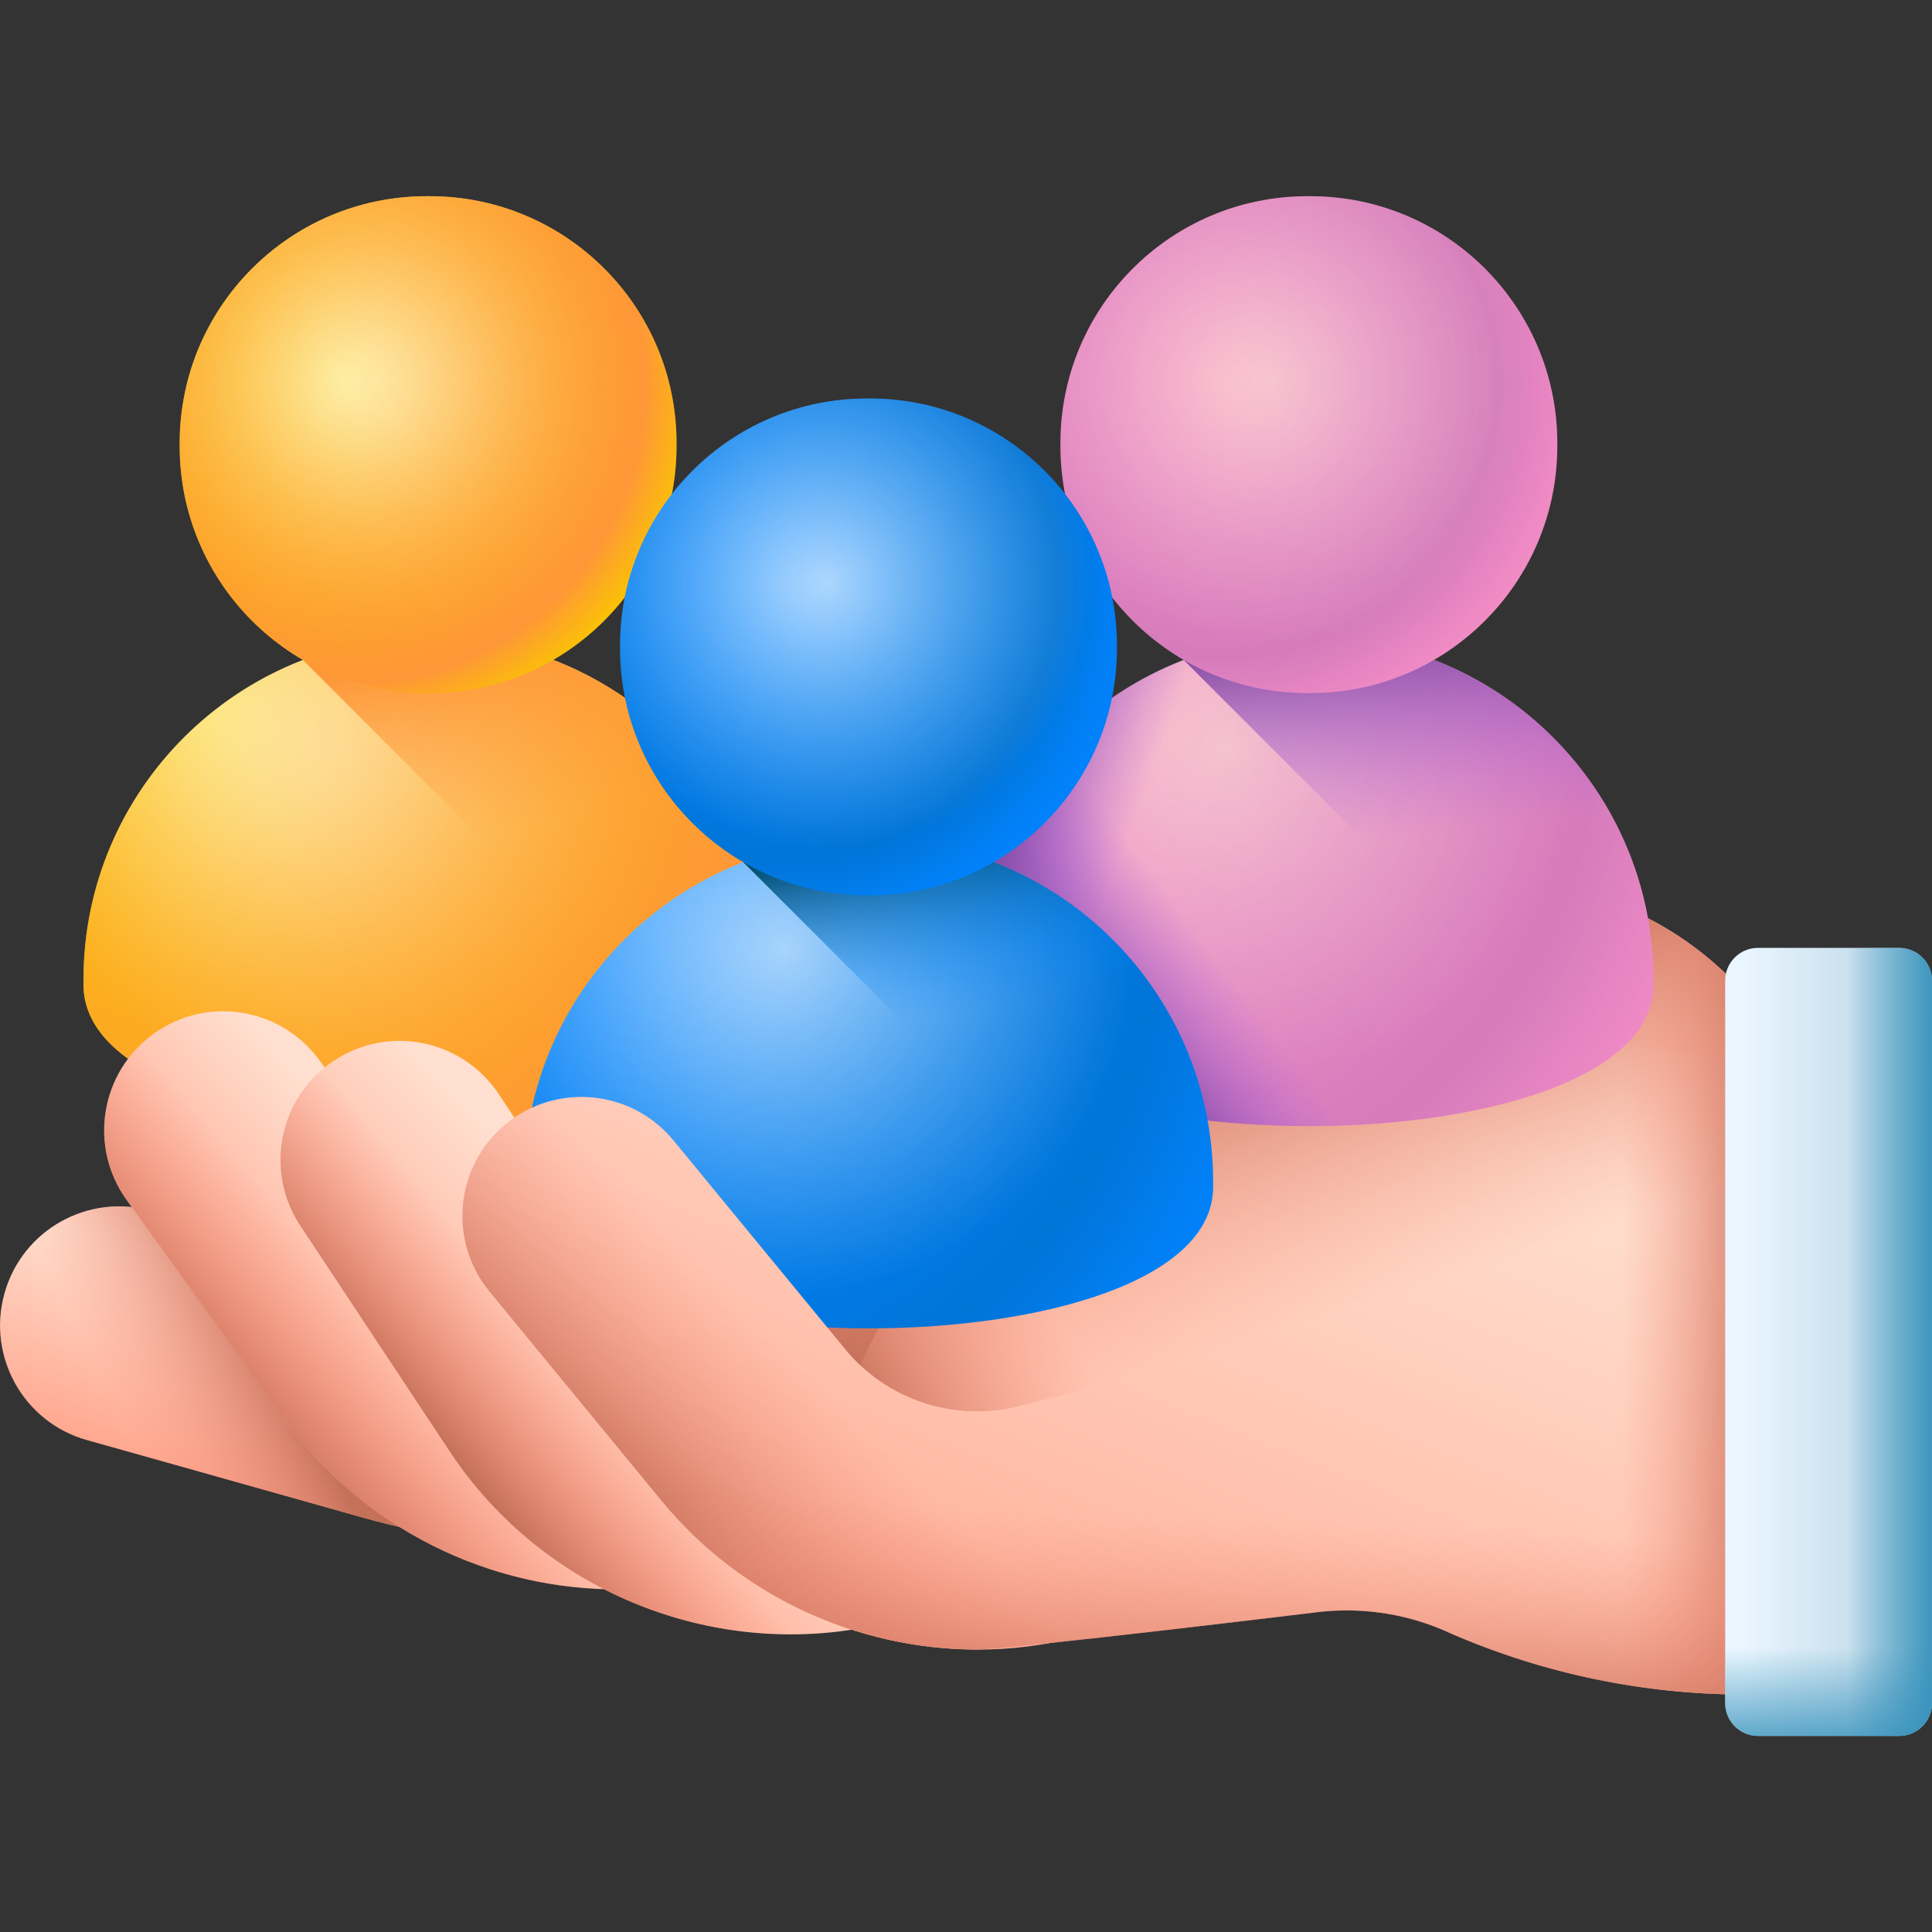 <svg width="34" height="34" viewBox="0 0 34 34" fill="none" xmlns="http://www.w3.org/2000/svg">
<rect x="0" y="0" width="34" height="34" fill="#333333" stroke="none"/>
<g clip-path="url(#clip0_3803_330)">
<path d="M0.079 22.759C0.391 21.645 1.548 20.996 2.662 21.309L3.505 21.545L5.216 23.973C6.57 25.894 8.787 27.014 11.094 27.014C11.185 27.014 11.275 27.012 11.366 27.008C10.776 27.108 10.176 27.158 9.57 27.158C8.528 27.158 7.469 27.011 6.419 26.716L1.529 25.343C0.415 25.03 -0.234 23.873 0.079 22.759Z" fill="url(#paint0_linear_3803_330)"/>
<path d="M0.079 22.759C0.391 21.645 1.548 20.996 2.662 21.309L3.505 21.545L5.216 23.973C6.57 25.894 8.787 27.014 11.094 27.014C11.185 27.014 11.275 27.012 11.366 27.008C10.776 27.108 10.176 27.158 9.57 27.158C8.528 27.158 7.469 27.011 6.419 26.716L1.529 25.343C0.415 25.03 -0.234 23.873 0.079 22.759Z" fill="url(#paint1_linear_3803_330)"/>
<path d="M8.902 19.777C9.795 19.043 11.115 19.171 11.851 20.065L13.117 21.604C14.059 21.11 14.9 20.439 15.63 19.595L15.871 19.319C14.678 18.589 13.526 17.797 12.421 16.941C11.365 16.124 11.198 14.592 12.046 13.561C12.144 13.442 12.251 13.336 12.365 13.242C13.155 12.585 14.303 12.505 15.19 13.092C16.95 14.257 18.938 15.047 21.027 15.406C21.381 15.467 21.741 15.491 22.1 15.486C23.328 15.472 26.452 15.455 27.471 15.643C27.48 15.645 27.616 15.671 27.674 15.684C28.919 15.955 30.029 16.661 30.843 17.643L31.838 18.842C32.139 19.204 32.303 19.66 32.303 20.13V28.22C32.303 29.104 31.587 29.82 30.704 29.82C28.928 29.82 27.171 29.456 25.541 28.75C24.837 28.42 24.049 28.282 23.253 28.363C23.253 28.363 17.785 29.026 17.203 29.026C15.085 29.026 13.023 28.086 11.645 26.411L8.615 22.726C7.88 21.833 8.008 20.513 8.902 19.777Z" fill="url(#paint2_linear_3803_330)"/>
<path d="M8.902 19.777C9.795 19.043 11.115 19.171 11.851 20.065L13.117 21.604C14.059 21.11 14.9 20.439 15.63 19.595L15.871 19.319C14.678 18.589 13.526 17.797 12.421 16.941C11.365 16.124 11.198 14.592 12.046 13.561C12.144 13.442 12.251 13.336 12.365 13.242C13.155 12.585 14.303 12.505 15.19 13.092C16.95 14.257 18.938 15.047 21.027 15.406C21.381 15.467 21.741 15.491 22.1 15.486C23.328 15.472 26.452 15.455 27.471 15.643C27.48 15.645 27.616 15.671 27.674 15.684C28.919 15.955 30.029 16.661 30.843 17.643L31.838 18.842C32.139 19.204 32.303 19.66 32.303 20.13V28.22C32.303 29.104 31.587 29.82 30.704 29.82C28.928 29.82 27.171 29.456 25.541 28.75C24.837 28.42 24.049 28.282 23.253 28.363C23.253 28.363 17.785 29.026 17.203 29.026C15.085 29.026 13.023 28.086 11.645 26.411L8.615 22.726C7.88 21.833 8.008 20.513 8.902 19.777Z" fill="url(#paint3_linear_3803_330)"/>
<path d="M30.843 17.646C30.029 16.663 28.919 15.957 27.673 15.687C27.615 15.674 27.479 15.647 27.47 15.646C27.026 15.564 26.183 15.521 25.271 15.499V28.637C25.363 28.672 25.452 28.711 25.541 28.752C27.17 29.458 28.927 29.822 30.703 29.822C31.587 29.822 32.303 29.106 32.303 28.222V20.133C32.303 19.662 32.138 19.206 31.838 18.844L30.843 17.646Z" fill="url(#paint4_linear_3803_330)"/>
<path d="M12.364 13.245C13.155 12.589 14.303 12.509 15.19 13.095C16.95 14.26 18.938 15.05 21.027 15.409C21.381 15.47 21.741 15.493 22.1 15.489C22.616 15.483 23.467 15.477 24.356 15.485V23.85C23.878 23.524 23.267 23.396 22.662 23.549L17.921 24.75C16.805 25.032 15.612 24.64 14.881 23.752L13.117 21.607C14.058 21.113 14.9 20.441 15.63 19.598L15.87 19.321C14.678 18.592 13.525 17.8 12.421 16.944C11.364 16.127 11.198 14.595 12.046 13.564C12.144 13.445 12.251 13.339 12.364 13.245Z" fill="url(#paint5_linear_3803_330)"/>
<path d="M12.421 16.941C13.526 17.797 14.678 18.59 15.87 19.319L15.63 19.595C14.9 20.439 14.058 21.11 13.117 21.604L13.072 21.549C12.866 21.68 12.656 21.802 12.44 21.915L14.31 24.188C14.47 24.383 14.651 24.554 14.847 24.702C16.453 20.674 19.69 17.579 28.695 18.423C29.712 18.518 30.715 18.526 31.689 18.664L31.838 18.842C31.839 18.844 31.841 18.846 31.842 18.848C31.841 18.846 31.839 18.844 31.838 18.842L30.843 17.643C30.029 16.661 28.919 15.955 27.673 15.684C27.616 15.671 27.48 15.645 27.47 15.643C26.452 15.455 23.328 15.472 22.099 15.486C21.741 15.491 21.381 15.467 21.027 15.406C18.937 15.047 16.95 14.257 15.19 13.092C14.302 12.505 13.155 12.585 12.365 13.242C12.251 13.336 12.144 13.442 12.046 13.561C11.198 14.592 11.365 16.124 12.421 16.941Z" fill="url(#paint6_linear_3803_330)"/>
<path d="M16.969 17.332C16.969 17.296 16.969 17.26 16.969 17.224C16.977 13.91 19.666 11.221 22.98 11.213C23.016 11.213 23.052 11.213 23.088 11.213C26.402 11.221 29.091 13.91 29.099 17.224C29.099 17.26 29.099 17.296 29.099 17.332C29.091 20.646 16.977 20.646 16.969 17.332Z" fill="url(#paint7_radial_3803_330)"/>
<path opacity="0.25" d="M16.969 17.332C16.969 17.296 16.969 17.26 16.969 17.224C16.977 13.91 19.666 11.221 22.98 11.213C23.016 11.213 23.052 11.213 23.088 11.213C26.402 11.221 29.091 13.91 29.099 17.224C29.099 17.26 29.099 17.296 29.099 17.332C29.091 20.646 16.977 20.646 16.969 17.332Z" fill="url(#paint8_radial_3803_330)"/>
<path d="M16.969 17.332C16.969 17.296 16.969 17.26 16.969 17.224C16.977 13.91 19.666 11.221 22.98 11.213C23.016 11.213 23.052 11.213 23.088 11.213C26.402 11.221 29.091 13.91 29.099 17.224C29.099 17.26 29.099 17.296 29.099 17.332C29.091 20.646 16.977 20.646 16.969 17.332Z" fill="url(#paint9_linear_3803_330)"/>
<path d="M16.969 17.332C16.969 17.296 16.969 17.26 16.969 17.224C16.977 13.91 19.666 11.221 22.98 11.213C23.016 11.213 23.052 11.213 23.088 11.213C26.402 11.221 29.091 13.91 29.099 17.224C29.099 17.26 29.099 17.296 29.099 17.332C29.091 20.646 16.977 20.646 16.969 17.332Z" fill="url(#paint10_linear_3803_330)"/>
<path d="M23.088 11.213C23.051 11.213 23.015 11.213 22.979 11.213C22.222 11.214 21.497 11.357 20.83 11.614L28.031 18.815C28.692 18.431 29.097 17.937 29.098 17.332C29.099 17.296 29.099 17.26 29.098 17.224C29.09 13.91 26.401 11.221 23.088 11.213Z" fill="url(#paint11_linear_3803_330)"/>
<path d="M23.073 12.197C23.047 12.197 23.021 12.197 22.995 12.197C20.606 12.191 18.668 10.253 18.662 7.864C18.662 7.838 18.662 7.812 18.662 7.786C18.668 5.397 20.606 3.459 22.995 3.453C23.021 3.453 23.047 3.453 23.073 3.453C25.462 3.459 27.4 5.397 27.406 7.786C27.406 7.812 27.406 7.838 27.406 7.864C27.4 10.253 25.462 12.191 23.073 12.197Z" fill="url(#paint12_radial_3803_330)"/>
<path opacity="0.25" d="M23.073 12.197C23.047 12.197 23.021 12.197 22.995 12.197C20.606 12.191 18.668 10.253 18.662 7.864C18.662 7.838 18.662 7.812 18.662 7.786C18.668 5.397 20.606 3.459 22.995 3.453C23.021 3.453 23.047 3.453 23.073 3.453C25.462 3.459 27.4 5.397 27.406 7.786C27.406 7.812 27.406 7.838 27.406 7.864C27.4 10.253 25.462 12.191 23.073 12.197Z" fill="url(#paint13_radial_3803_330)"/>
<path d="M1.469 17.332C1.469 17.296 1.469 17.26 1.469 17.224C1.477 13.91 4.166 11.221 7.48 11.213C7.516 11.213 7.552 11.213 7.588 11.213C10.902 11.221 13.591 13.91 13.599 17.224C13.599 17.26 13.599 17.296 13.599 17.332C13.591 20.646 1.477 20.646 1.469 17.332Z" fill="url(#paint14_radial_3803_330)"/>
<path d="M1.469 17.332C1.469 17.296 1.469 17.26 1.469 17.224C1.477 13.91 4.166 11.221 7.48 11.213C7.516 11.213 7.552 11.213 7.588 11.213C10.902 11.221 13.591 13.91 13.599 17.224C13.599 17.26 13.599 17.296 13.599 17.332C13.591 20.646 1.477 20.646 1.469 17.332Z" fill="url(#paint15_radial_3803_330)"/>
<path d="M7.588 11.213C7.551 11.213 7.515 11.213 7.479 11.213C6.722 11.214 5.997 11.357 5.33 11.614L12.531 18.815C13.192 18.431 13.597 17.937 13.598 17.332C13.598 17.296 13.598 17.26 13.598 17.224C13.59 13.91 10.901 11.221 7.588 11.213Z" fill="url(#paint16_linear_3803_330)"/>
<path d="M7.573 12.197C7.547 12.197 7.521 12.197 7.495 12.197C5.106 12.191 3.168 10.253 3.162 7.864C3.162 7.838 3.162 7.812 3.162 7.786C3.168 5.397 5.106 3.459 7.495 3.453C7.521 3.453 7.547 3.453 7.573 3.453C9.962 3.459 11.9 5.397 11.906 7.786C11.906 7.812 11.906 7.838 11.906 7.864C11.9 10.253 9.962 12.191 7.573 12.197Z" fill="url(#paint17_radial_3803_330)"/>
<path d="M7.573 12.197C7.547 12.197 7.521 12.197 7.495 12.197C5.106 12.191 3.168 10.253 3.162 7.864C3.162 7.838 3.162 7.812 3.162 7.786C3.168 5.397 5.106 3.459 7.495 3.453C7.521 3.453 7.547 3.453 7.573 3.453C9.962 3.459 11.9 5.397 11.906 7.786C11.906 7.812 11.906 7.838 11.906 7.864C11.9 10.253 9.962 12.191 7.573 12.197Z" fill="url(#paint18_radial_3803_330)"/>
<path d="M9.219 20.891C9.219 20.855 9.219 20.819 9.219 20.783C9.227 17.469 11.916 14.78 15.23 14.772C15.266 14.772 15.302 14.772 15.338 14.772C18.652 14.78 21.341 17.469 21.349 20.783C21.349 20.819 21.349 20.855 21.349 20.891C21.341 24.205 9.227 24.205 9.219 20.891Z" fill="url(#paint19_radial_3803_330)"/>
<path opacity="0.25" d="M9.219 20.891C9.219 20.855 9.219 20.819 9.219 20.783C9.227 17.469 11.916 14.78 15.23 14.772C15.266 14.772 15.302 14.772 15.338 14.772C18.652 14.78 21.341 17.469 21.349 20.783C21.349 20.819 21.349 20.855 21.349 20.891C21.341 24.205 9.227 24.205 9.219 20.891Z" fill="url(#paint20_radial_3803_330)"/>
<path d="M15.338 14.772C15.301 14.772 15.265 14.772 15.229 14.772C14.472 14.774 13.748 14.916 13.08 15.173L20.281 22.374C20.942 21.99 21.347 21.496 21.348 20.891C21.348 20.855 21.348 20.819 21.348 20.783C21.34 17.469 18.651 14.78 15.338 14.772Z" fill="url(#paint21_linear_3803_330)"/>
<path d="M15.323 15.756C15.297 15.756 15.271 15.756 15.245 15.756C12.856 15.751 10.918 13.812 10.912 11.424C10.912 11.397 10.912 11.371 10.912 11.345C10.918 8.957 12.856 7.018 15.245 7.013C15.271 7.012 15.297 7.012 15.323 7.013C17.712 7.018 19.65 8.957 19.656 11.345C19.656 11.371 19.656 11.398 19.656 11.424C19.65 13.812 17.712 15.751 15.323 15.756Z" fill="url(#paint22_radial_3803_330)"/>
<path opacity="0.25" d="M15.323 15.756C15.297 15.756 15.271 15.756 15.245 15.756C12.856 15.751 10.918 13.812 10.912 11.424C10.912 11.397 10.912 11.371 10.912 11.345C10.918 8.957 12.856 7.018 15.245 7.013C15.271 7.012 15.297 7.012 15.323 7.013C17.712 7.018 19.65 8.957 19.656 11.345C19.656 11.371 19.656 11.398 19.656 11.424C19.65 13.812 17.712 15.751 15.323 15.756Z" fill="url(#paint23_radial_3803_330)"/>
<path d="M8.615 22.727L11.646 26.411C13.024 28.086 15.084 29.027 17.203 29.027C17.785 29.027 18.371 28.956 18.95 28.809L19.77 28.601L15.445 24.276C15.238 24.128 15.048 23.952 14.881 23.749L11.851 20.065C11.116 19.172 9.796 19.043 8.902 19.778C8.008 20.513 7.88 21.833 8.615 22.727Z" fill="url(#paint24_linear_3803_330)"/>
<path d="M10.924 27.97C11.331 27.966 11.741 27.926 12.149 27.851C13.287 27.639 14.038 26.546 13.827 25.408C13.616 24.271 12.522 23.52 11.385 23.731C10.253 23.941 9.088 23.473 8.416 22.54L5.628 18.668C4.952 17.729 3.643 17.516 2.704 18.192C1.765 18.868 1.552 20.177 2.228 21.116L5.015 24.988C6.388 26.895 8.617 27.993 10.924 27.97Z" fill="url(#paint25_linear_3803_330)"/>
<path d="M10.924 27.97C11.331 27.966 11.741 27.926 12.149 27.851C13.287 27.639 14.038 26.546 13.827 25.408C13.616 24.271 12.522 23.52 11.385 23.731C10.253 23.941 9.088 23.473 8.416 22.54L5.628 18.668C4.952 17.729 3.643 17.516 2.704 18.192C1.765 18.868 1.552 20.177 2.228 21.116L5.015 24.988C6.388 26.895 8.617 27.993 10.924 27.97Z" fill="url(#paint26_linear_3803_330)"/>
<path d="M5.285 21.57L7.918 25.547C9.416 27.811 12.098 29.04 14.784 28.709C14.835 28.702 14.885 28.695 14.935 28.688L18.8 28.126C19.752 27.988 20.461 27.229 20.576 26.319H15.006V24.444L14.332 24.541C13.196 24.706 12.047 24.194 11.412 23.235L8.779 19.257C8.14 18.292 6.841 18.027 5.875 18.667C4.91 19.305 4.646 20.605 5.285 21.57Z" fill="url(#paint27_linear_3803_330)"/>
<path d="M5.285 21.57L7.918 25.547C9.416 27.811 12.098 29.04 14.784 28.709C14.835 28.702 14.885 28.695 14.935 28.688L18.8 28.126C19.752 27.988 20.461 27.229 20.576 26.319H15.006V24.444L14.332 24.541C13.196 24.706 12.047 24.194 11.412 23.235L8.779 19.257C8.14 18.292 6.841 18.027 5.875 18.667C4.91 19.305 4.646 20.605 5.285 21.57Z" fill="url(#paint28_linear_3803_330)"/>
<path d="M17.203 29.03C17.785 29.03 18.371 28.959 18.949 28.812L23.691 27.612C24.812 27.328 25.491 26.189 25.207 25.067C24.923 23.945 23.784 23.266 22.662 23.55L17.921 24.75C16.805 25.033 15.612 24.641 14.881 23.752L11.851 20.068C11.116 19.175 9.795 19.046 8.902 19.781C8.008 20.516 7.88 21.837 8.615 22.73L11.645 26.414C13.023 28.089 15.085 29.03 17.203 29.03Z" fill="url(#paint29_linear_3803_330)"/>
<path d="M17.203 29.03C17.785 29.03 18.371 28.959 18.949 28.812L23.691 27.612C24.812 27.328 25.491 26.189 25.207 25.067C24.923 23.945 23.784 23.266 22.662 23.55L17.921 24.75C16.805 25.033 15.612 24.641 14.881 23.752L11.851 20.068C11.116 19.175 9.795 19.046 8.902 19.781C8.008 20.516 7.88 21.837 8.615 22.73L11.645 26.414C13.023 28.089 15.085 29.03 17.203 29.03Z" fill="url(#paint30_linear_3803_330)"/>
<path d="M9.008 23.206L11.645 26.412C13.023 28.087 15.084 29.028 17.203 29.028C17.785 29.028 23.252 28.365 23.252 28.365C24.048 28.283 24.837 28.422 25.541 28.751C27.171 29.457 28.927 29.821 30.703 29.821C31.587 29.821 32.303 29.105 32.303 28.221V23.206H9.008Z" fill="url(#paint31_linear_3803_330)"/>
<path d="M33.423 30.549H30.937C30.619 30.549 30.36 30.291 30.36 29.972V17.258C30.36 16.939 30.619 16.681 30.937 16.681H33.423C33.742 16.681 34 16.939 34 17.258V29.972C34 30.291 33.742 30.549 33.423 30.549Z" fill="url(#paint32_linear_3803_330)"/>
<path d="M34 17.258L33.999 29.972C33.999 30.291 33.741 30.549 33.422 30.549H31.701L31.701 16.681H33.423C33.741 16.681 34 16.939 34 17.258Z" fill="url(#paint33_linear_3803_330)"/>
<path d="M34 25.065L34 29.972C34 30.291 33.741 30.549 33.423 30.549H30.938C30.619 30.55 30.36 30.291 30.361 29.972L30.36 25.065H34Z" fill="url(#paint34_linear_3803_330)"/>
</g>
<defs>
<linearGradient id="paint0_linear_3803_330" x1="6.268" y1="23.141" x2="5.206" y2="26.526" gradientUnits="userSpaceOnUse">
<stop stop-color="#FFDFCF"/>
<stop offset="1" stop-color="#FFA78F"/>
</linearGradient>
<linearGradient id="paint1_linear_3803_330" x1="2.604" y1="25.985" x2="5.325" y2="24.679" gradientUnits="userSpaceOnUse">
<stop stop-color="#F89580" stop-opacity="0"/>
<stop offset="0.286" stop-color="#EE8E79" stop-opacity="0.287"/>
<stop offset="0.762" stop-color="#D57B65" stop-opacity="0.765"/>
<stop offset="0.997" stop-color="#C5715A"/>
</linearGradient>
<linearGradient id="paint2_linear_3803_330" x1="22.702" y1="18.567" x2="17.343" y2="31.941" gradientUnits="userSpaceOnUse">
<stop stop-color="#FFDFCF"/>
<stop offset="1" stop-color="#FFA78F"/>
</linearGradient>
<linearGradient id="paint3_linear_3803_330" x1="21.16" y1="23.836" x2="19.55" y2="18.581" gradientUnits="userSpaceOnUse">
<stop stop-color="#F89580" stop-opacity="0"/>
<stop offset="0.286" stop-color="#EE8E79" stop-opacity="0.287"/>
<stop offset="0.762" stop-color="#D57B65" stop-opacity="0.765"/>
<stop offset="0.997" stop-color="#C5715A"/>
</linearGradient>
<linearGradient id="paint4_linear_3803_330" x1="28.517" y1="22.661" x2="31.101" y2="22.661" gradientUnits="userSpaceOnUse">
<stop stop-color="#F89580" stop-opacity="0"/>
<stop offset="0.286" stop-color="#EE8E79" stop-opacity="0.287"/>
<stop offset="0.762" stop-color="#D57B65" stop-opacity="0.765"/>
<stop offset="0.997" stop-color="#C5715A"/>
</linearGradient>
<linearGradient id="paint5_linear_3803_330" x1="16.538" y1="19.587" x2="13.239" y2="21.502" gradientUnits="userSpaceOnUse">
<stop stop-color="#F89580" stop-opacity="0"/>
<stop offset="0.286" stop-color="#EE8E79" stop-opacity="0.287"/>
<stop offset="0.762" stop-color="#D57B65" stop-opacity="0.765"/>
<stop offset="0.997" stop-color="#C5715A"/>
</linearGradient>
<linearGradient id="paint6_linear_3803_330" x1="21.681" y1="17.811" x2="21.734" y2="24.088" gradientUnits="userSpaceOnUse">
<stop stop-color="#F89580" stop-opacity="0"/>
<stop offset="0.286" stop-color="#EE8E79" stop-opacity="0.287"/>
<stop offset="0.762" stop-color="#D57B65" stop-opacity="0.765"/>
<stop offset="0.997" stop-color="#C5715A"/>
</linearGradient>
<radialGradient id="paint7_radial_3803_330" cx="0" cy="0" r="1" gradientUnits="userSpaceOnUse" gradientTransform="translate(21.568 13.148) scale(6.121)">
<stop stop-color="#FBC9CF"/>
<stop offset="1" stop-color="#F28CC4"/>
</radialGradient>
<radialGradient id="paint8_radial_3803_330" cx="0" cy="0" r="1" gradientUnits="userSpaceOnUse" gradientTransform="translate(19.137 12.54) scale(11.748 11.748)">
<stop stop-color="#AF66DA" stop-opacity="0"/>
<stop offset="0.766" stop-color="#814AA0"/>
<stop offset="0.829" stop-color="#844BA4" stop-opacity="0.73"/>
<stop offset="0.889" stop-color="#8D51AF" stop-opacity="0.475"/>
<stop offset="0.947" stop-color="#9C5AC2" stop-opacity="0.226"/>
<stop offset="1" stop-color="#AF66DA" stop-opacity="0"/>
</radialGradient>
<linearGradient id="paint9_linear_3803_330" x1="21.667" y1="17.175" x2="19.823" y2="18.569" gradientUnits="userSpaceOnUse">
<stop stop-color="#AF66DA" stop-opacity="0"/>
<stop offset="0.237" stop-color="#AA63D4" stop-opacity="0.237"/>
<stop offset="0.573" stop-color="#9B5AC1" stop-opacity="0.573"/>
<stop offset="0.967" stop-color="#834BA3" stop-opacity="0.967"/>
<stop offset="1" stop-color="#814AA0"/>
</linearGradient>
<linearGradient id="paint10_linear_3803_330" x1="19.911" y1="14.63" x2="17.797" y2="13.865" gradientUnits="userSpaceOnUse">
<stop stop-color="#AF66DA" stop-opacity="0"/>
<stop offset="0.237" stop-color="#AA63D4" stop-opacity="0.237"/>
<stop offset="0.573" stop-color="#9B5AC1" stop-opacity="0.573"/>
<stop offset="0.967" stop-color="#834BA3" stop-opacity="0.967"/>
<stop offset="1" stop-color="#814AA0"/>
</linearGradient>
<linearGradient id="paint11_linear_3803_330" x1="25.01" y1="14.687" x2="24.62" y2="11.059" gradientUnits="userSpaceOnUse">
<stop stop-color="#AF66DA" stop-opacity="0"/>
<stop offset="0.237" stop-color="#AA63D4" stop-opacity="0.237"/>
<stop offset="0.573" stop-color="#9B5AC1" stop-opacity="0.573"/>
<stop offset="0.967" stop-color="#834BA3" stop-opacity="0.967"/>
<stop offset="1" stop-color="#814AA0"/>
</linearGradient>
<radialGradient id="paint12_radial_3803_330" cx="0" cy="0" r="1" gradientUnits="userSpaceOnUse" gradientTransform="translate(22.32 6.711) scale(4.669 4.669)">
<stop stop-color="#FBC9CF"/>
<stop offset="1" stop-color="#F28CC4"/>
</radialGradient>
<radialGradient id="paint13_radial_3803_330" cx="0" cy="0" r="1" gradientUnits="userSpaceOnUse" gradientTransform="translate(21.524 6.728) scale(6.327 6.327)">
<stop stop-color="#AF66DA" stop-opacity="0"/>
<stop offset="0.766" stop-color="#814AA0"/>
<stop offset="0.829" stop-color="#844BA4" stop-opacity="0.73"/>
<stop offset="0.889" stop-color="#8D51AF" stop-opacity="0.475"/>
<stop offset="0.947" stop-color="#9C5AC2" stop-opacity="0.226"/>
<stop offset="1" stop-color="#AF66DA" stop-opacity="0"/>
</radialGradient>
<radialGradient id="paint14_radial_3803_330" cx="0" cy="0" r="1" gradientUnits="userSpaceOnUse" gradientTransform="translate(6.068 13.148) scale(6.121)">
<stop stop-color="#FEF0AE"/>
<stop offset="0.119" stop-color="#FEEFA8"/>
<stop offset="0.278" stop-color="#FDEB97"/>
<stop offset="0.46" stop-color="#FDE47B"/>
<stop offset="0.659" stop-color="#FCDB54"/>
<stop offset="0.87" stop-color="#FBCF22"/>
<stop offset="1" stop-color="#FAC600"/>
</radialGradient>
<radialGradient id="paint15_radial_3803_330" cx="0" cy="0" r="1" gradientUnits="userSpaceOnUse" gradientTransform="translate(3.637 12.54) scale(11.748 11.748)">
<stop stop-color="#FE9738" stop-opacity="0"/>
<stop offset="0.72" stop-color="#FE9738" stop-opacity="0.855"/>
<stop offset="0.841" stop-color="#FE9738"/>
<stop offset="1" stop-color="#FE9738" stop-opacity="0.012"/>
</radialGradient>
<linearGradient id="paint16_linear_3803_330" x1="9.562" y1="14.53" x2="8.818" y2="11.204" gradientUnits="userSpaceOnUse">
<stop stop-color="#FE9738" stop-opacity="0"/>
<stop offset="1" stop-color="#FE9738"/>
</linearGradient>
<radialGradient id="paint17_radial_3803_330" cx="0" cy="0" r="1" gradientUnits="userSpaceOnUse" gradientTransform="translate(6.82 6.711) scale(4.669 4.669)">
<stop stop-color="#FEF0AE"/>
<stop offset="0.119" stop-color="#FEEFA8"/>
<stop offset="0.278" stop-color="#FDEB97"/>
<stop offset="0.46" stop-color="#FDE47B"/>
<stop offset="0.659" stop-color="#FCDB54"/>
<stop offset="0.87" stop-color="#FBCF22"/>
<stop offset="1" stop-color="#FAC600"/>
</radialGradient>
<radialGradient id="paint18_radial_3803_330" cx="0" cy="0" r="1" gradientUnits="userSpaceOnUse" gradientTransform="translate(6.024 6.728) scale(6.327 6.327)">
<stop stop-color="#FE9738" stop-opacity="0"/>
<stop offset="0.72" stop-color="#FE9738" stop-opacity="0.855"/>
<stop offset="0.841" stop-color="#FE9738"/>
<stop offset="1" stop-color="#FE9738" stop-opacity="0.012"/>
</radialGradient>
<radialGradient id="paint19_radial_3803_330" cx="0" cy="0" r="1" gradientUnits="userSpaceOnUse" gradientTransform="translate(13.815 16.704) scale(6.12)">
<stop stop-color="#B3DAFE"/>
<stop offset="1" stop-color="#0182FC"/>
</radialGradient>
<radialGradient id="paint20_radial_3803_330" cx="0" cy="0" r="1" gradientUnits="userSpaceOnUse" gradientTransform="translate(11.385 16.095) scale(11.745)">
<stop stop-color="#0182FC" stop-opacity="0"/>
<stop offset="0.766" stop-color="#024C67"/>
<stop offset="0.806" stop-color="#024D6B" stop-opacity="0.827"/>
<stop offset="0.845" stop-color="#025176" stop-opacity="0.663"/>
<stop offset="0.882" stop-color="#025889" stop-opacity="0.503"/>
<stop offset="0.919" stop-color="#0262A4" stop-opacity="0.345"/>
<stop offset="0.956" stop-color="#016FC7" stop-opacity="0.189"/>
<stop offset="0.992" stop-color="#017EF1" stop-opacity="0.036"/>
<stop offset="1" stop-color="#0182FC" stop-opacity="0"/>
</radialGradient>
<linearGradient id="paint21_linear_3803_330" x1="17.224" y1="17.738" x2="16.595" y2="14.56" gradientUnits="userSpaceOnUse">
<stop stop-color="#0182FC" stop-opacity="0"/>
<stop offset="0.127" stop-color="#0180F5" stop-opacity="0.127"/>
<stop offset="0.311" stop-color="#0179E2" stop-opacity="0.311"/>
<stop offset="0.529" stop-color="#016DC2" stop-opacity="0.529"/>
<stop offset="0.771" stop-color="#025D97" stop-opacity="0.771"/>
<stop offset="1" stop-color="#024C67"/>
</linearGradient>
<radialGradient id="paint22_radial_3803_330" cx="0" cy="0" r="1" gradientUnits="userSpaceOnUse" gradientTransform="translate(14.567 10.268) scale(4.668 4.668)">
<stop stop-color="#B3DAFE"/>
<stop offset="1" stop-color="#0182FC"/>
</radialGradient>
<radialGradient id="paint23_radial_3803_330" cx="0" cy="0" r="1" gradientUnits="userSpaceOnUse" gradientTransform="translate(13.771 10.285) scale(6.326 6.326)">
<stop stop-color="#0182FC" stop-opacity="0"/>
<stop offset="0.766" stop-color="#024C67"/>
<stop offset="0.806" stop-color="#024D6B" stop-opacity="0.827"/>
<stop offset="0.845" stop-color="#025176" stop-opacity="0.663"/>
<stop offset="0.882" stop-color="#025889" stop-opacity="0.503"/>
<stop offset="0.919" stop-color="#0262A4" stop-opacity="0.345"/>
<stop offset="0.956" stop-color="#016FC7" stop-opacity="0.189"/>
<stop offset="0.992" stop-color="#017EF1" stop-opacity="0.036"/>
<stop offset="1" stop-color="#0182FC" stop-opacity="0"/>
</radialGradient>
<linearGradient id="paint24_linear_3803_330" x1="12.889" y1="25.608" x2="11.706" y2="26.772" gradientUnits="userSpaceOnUse">
<stop stop-color="#F89580" stop-opacity="0"/>
<stop offset="0.286" stop-color="#EE8E79" stop-opacity="0.287"/>
<stop offset="0.762" stop-color="#D57B65" stop-opacity="0.765"/>
<stop offset="0.997" stop-color="#C5715A"/>
</linearGradient>
<linearGradient id="paint25_linear_3803_330" x1="8.365" y1="22.37" x2="5.51" y2="24.974" gradientUnits="userSpaceOnUse">
<stop stop-color="#FFDFCF"/>
<stop offset="1" stop-color="#FFA78F"/>
</linearGradient>
<linearGradient id="paint26_linear_3803_330" x1="6.971" y1="23.597" x2="4.801" y2="25.467" gradientUnits="userSpaceOnUse">
<stop stop-color="#F89580" stop-opacity="0"/>
<stop offset="0.286" stop-color="#EE8E79" stop-opacity="0.287"/>
<stop offset="0.762" stop-color="#D57B65" stop-opacity="0.765"/>
<stop offset="0.997" stop-color="#C5715A"/>
</linearGradient>
<linearGradient id="paint27_linear_3803_330" x1="12.354" y1="23.644" x2="9.293" y2="26.705" gradientUnits="userSpaceOnUse">
<stop stop-color="#FFDFCF"/>
<stop offset="1" stop-color="#FFA78F"/>
</linearGradient>
<linearGradient id="paint28_linear_3803_330" x1="10.77" y1="24.896" x2="8.767" y2="26.565" gradientUnits="userSpaceOnUse">
<stop stop-color="#F89580" stop-opacity="0"/>
<stop offset="0.286" stop-color="#EE8E79" stop-opacity="0.287"/>
<stop offset="0.762" stop-color="#D57B65" stop-opacity="0.765"/>
<stop offset="0.997" stop-color="#C5715A"/>
</linearGradient>
<linearGradient id="paint29_linear_3803_330" x1="19.233" y1="17.18" x2="13.874" y2="30.554" gradientUnits="userSpaceOnUse">
<stop stop-color="#FFDFCF"/>
<stop offset="1" stop-color="#FFA78F"/>
</linearGradient>
<linearGradient id="paint30_linear_3803_330" x1="15.135" y1="25.035" x2="12.347" y2="27.779" gradientUnits="userSpaceOnUse">
<stop stop-color="#F89580" stop-opacity="0"/>
<stop offset="0.286" stop-color="#EE8E79" stop-opacity="0.287"/>
<stop offset="0.762" stop-color="#D57B65" stop-opacity="0.765"/>
<stop offset="0.997" stop-color="#C5715A"/>
</linearGradient>
<linearGradient id="paint31_linear_3803_330" x1="20.614" y1="26.68" x2="20.454" y2="30.351" gradientUnits="userSpaceOnUse">
<stop stop-color="#F89580" stop-opacity="0"/>
<stop offset="0.286" stop-color="#EE8E79" stop-opacity="0.287"/>
<stop offset="0.762" stop-color="#D57B65" stop-opacity="0.765"/>
<stop offset="0.997" stop-color="#C5715A"/>
</linearGradient>
<linearGradient id="paint32_linear_3803_330" x1="30.652" y1="23.614" x2="33.826" y2="23.614" gradientUnits="userSpaceOnUse">
<stop stop-color="#EAF6FF"/>
<stop offset="1" stop-color="#B4D2E2"/>
</linearGradient>
<linearGradient id="paint33_linear_3803_330" x1="32.511" y1="23.614" x2="34.09" y2="23.614" gradientUnits="userSpaceOnUse">
<stop stop-color="#3692BC" stop-opacity="0"/>
<stop offset="1" stop-color="#3692BC"/>
</linearGradient>
<linearGradient id="paint34_linear_3803_330" x1="32.174" y1="29.002" x2="32.174" y2="31.006" gradientUnits="userSpaceOnUse">
<stop stop-color="#3692BC" stop-opacity="0"/>
<stop offset="1" stop-color="#3692BC"/>
</linearGradient>
<clipPath id="clip0_3803_330">
<rect width="34" height="34" fill="white"/>
</clipPath>
</defs>
</svg>
